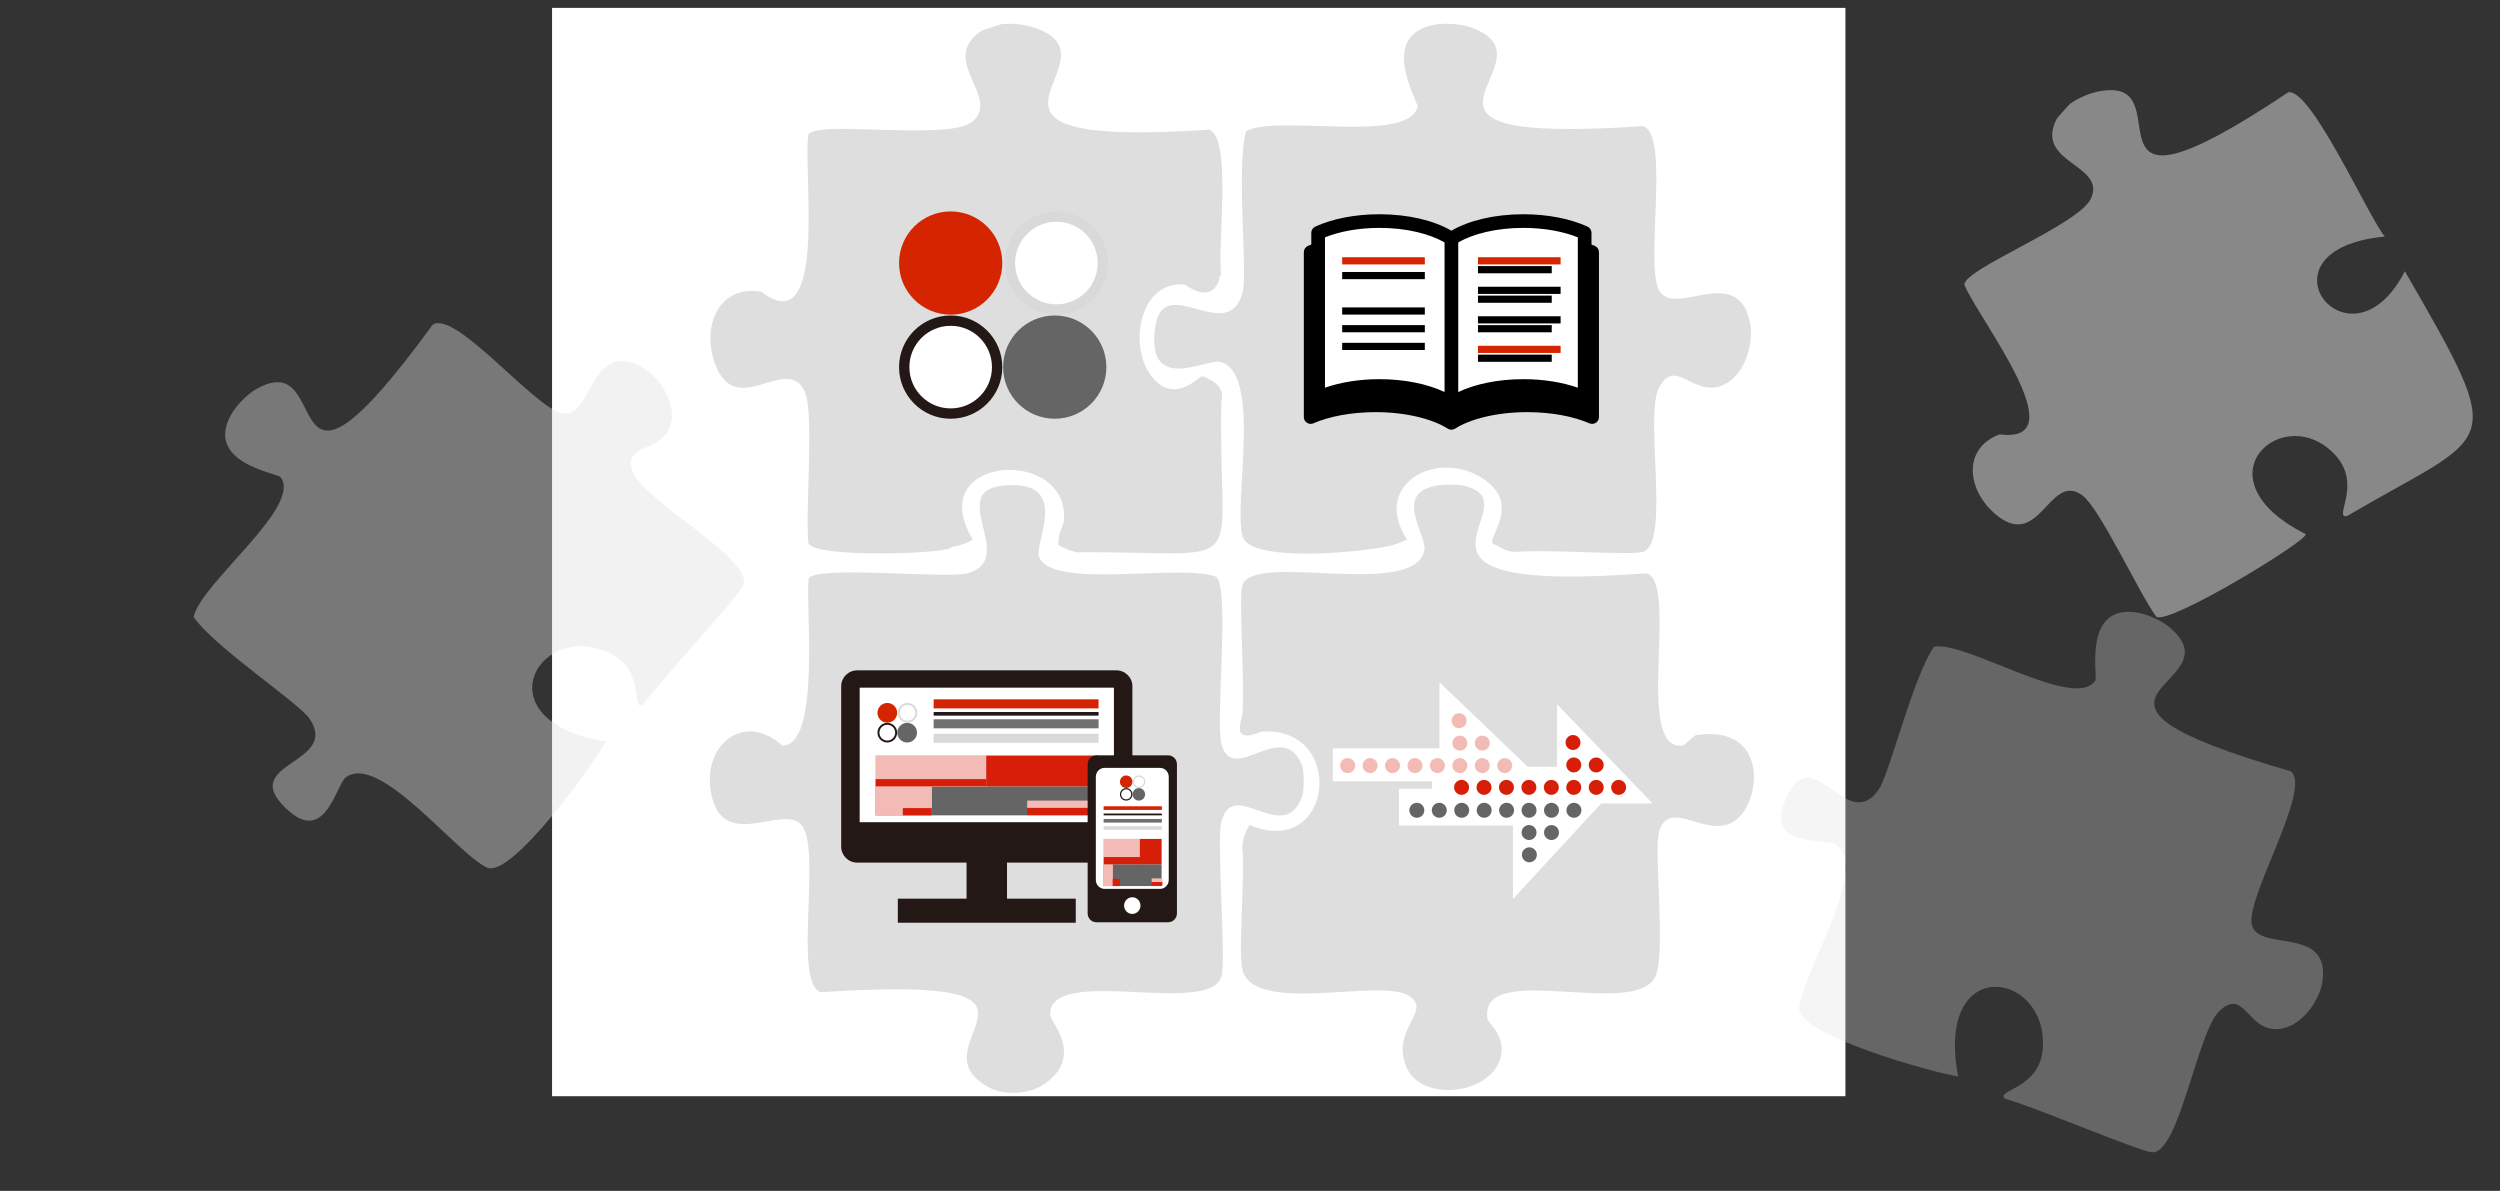<?xml version="1.0" encoding="UTF-8"?> <svg xmlns="http://www.w3.org/2000/svg" width="317" height="151" viewBox="0 0 317 151" fill="none"><rect x="0" y="0" width="317" height="151" fill="#333333" stroke="none"/><rect x="70" y="1" width="164" height="138" fill="white"></rect><path d="M262.553 13.126C263.482 12.446 264.883 11.839 266.018 11.616C277.617 9.217 261.462 30.889 290.141 11.706C293.038 11.101 300.364 27.622 302.396 29.997C285.201 31.609 297.981 48.038 304.933 34.391C318.268 57.488 316.326 54.449 297.594 65.437C295.829 65.763 299.525 61.524 296.194 57.794C289.712 50.547 278.211 60.619 292.371 67.731C292.58 68.591 274.882 79.357 273.405 78.191C271.124 75.037 266.265 64.43 264.034 62.805C259.771 59.7 258.629 70.31 252.755 64.961C249.506 62.02 248.788 56.897 253.54 55.077C263.481 56.375 250.876 40.462 249.091 36.128C248.869 34.151 263.625 28.515 265.136 25.162C267.12 20.787 257.937 20.753 260.768 15.109C260.826 14.96 262.402 13.213 262.519 13.117L262.553 13.126Z" fill="#DEDEDE" fill-opacity="0.5"></path><path d="M271.684 77.841C272.745 78.092 274.271 78.836 275.111 79.546C284.058 87.149 256.957 88.109 290.474 97.798C293.163 99.911 285.074 113.298 285.491 117.012C285.942 120.929 295.439 117.151 294.501 124.368C294.166 126.837 291.969 129.925 289.379 130.413C284.945 131.255 284.769 125.036 281.423 128.191C278.601 130.862 276.354 146.241 272.889 146.113C271.455 146.077 257.534 140.173 254.273 139.337C252.857 138.147 258.809 138.208 259.042 132.705C259.448 122.974 245.348 121 248.29 136.485C245.374 136.099 227.787 131.209 228.119 127.794C228.509 123.482 237.184 109.957 232.739 107.071C231.346 106.186 223.104 107.694 226.781 100.61C230.086 94.255 234.192 105.656 238.156 100.216C239.585 98.279 242.535 85.829 245.247 81.985C249.485 81.314 263.21 90.223 265.695 86.269C266.03 85.716 263.933 75.937 271.693 77.817L271.684 77.841Z" fill="#DEDEDE" fill-opacity="0.3"></path><path d="M29.699 51.982C30.298 51.071 31.518 49.892 32.474 49.346C42.677 43.539 34.311 69.334 54.879 41.151C57.784 39.347 67.597 51.527 71.231 52.405C75.065 53.321 74.763 43.105 81.224 46.455C83.429 47.615 85.58 50.734 85.152 53.335C84.427 57.79 78.523 55.829 80.344 60.052C81.888 63.617 95.571 70.988 94.266 74.201C93.742 75.536 83.433 86.599 81.532 89.377C79.929 90.301 82.022 84.728 76.931 82.627C67.925 78.917 61.248 91.492 76.805 94.024C75.445 96.631 64.835 111.485 61.739 110.005C57.82 108.164 48.079 95.387 43.846 98.576C42.538 99.582 41.136 107.843 35.738 101.965C30.896 96.686 43.014 96.727 39.257 91.141C37.926 89.136 27.236 82.106 24.551 78.242C25.37 74.03 38.436 64.18 35.57 60.493C35.165 59.989 25.259 58.615 29.679 51.966L29.699 51.982Z" fill="#DEDEDE" fill-opacity="0.4"></path><g clip-path="url(#clip0_1705_16495)"><path d="M127.582 61.531C135.921 61.025 130.997 68.854 131.791 70.692C133.565 74.793 149.899 71.411 154.214 73.142C155.961 74.58 154.108 91.356 154.875 94.338C156.305 99.771 162.606 90.903 165.094 97.028C165.385 97.747 165.385 100.303 165.094 101.049C162.711 107.334 156.411 98.413 154.875 104.165C154.214 106.615 155.511 121.633 154.875 123.817C153.34 128.983 132.982 122.219 133.141 128.717C133.141 129.462 137.536 133.856 132.479 137.425C130.573 138.756 127.397 138.969 125.385 137.877C115.166 132.338 138.992 123.524 104.074 125.814C100.5 124.643 104.233 107.68 101.639 104.617C99.282 101.821 91.314 108.399 90.096 100.144C89.249 94.285 94.438 90.238 99.203 94.552C104.127 94.552 102.115 76.603 102.539 73.355C103.412 71.65 120.223 73.434 122.737 72.689C129.223 70.798 119.587 62.011 127.608 61.531H127.582Z" fill="#DEDEDE"></path><rect x="108.903" y="86.007" width="32.572" height="19.964" fill="white"></rect><path d="M182.619 3.053C183.757 2.92 185.531 3.107 186.616 3.506C198.185 7.793 171.765 18.472 208.351 15.995C211.766 17.114 208.589 33.224 210.336 36.739C212.189 40.441 220.211 33.304 221.878 40.76C222.434 43.317 221.375 47.151 218.993 48.563C214.916 50.986 212.507 44.914 210.336 49.228C208.51 52.877 211.819 68.854 208.351 69.973C206.921 70.452 195.908 69.626 192.388 69.973C190.561 69.307 195.247 67.23 193.499 61.718C190.402 51.971 167.265 55.087 175.736 69.307C172.718 69.973 158.449 71.464 157.549 67.975C156.385 63.582 160.091 47.125 154.664 45.873C152.97 45.5 145.372 49.947 146.457 41.639C147.437 34.183 155.59 43.956 157.549 37.165C158.264 34.742 156.702 21.401 157.999 16.634C161.944 14.451 178.701 18.312 179.734 13.519C179.866 12.853 174.28 3.959 182.619 3.027V3.053Z" fill="#DEDEDE"></path><path d="M182.618 61.531C183.227 61.451 184.736 61.425 185.292 61.531C195.669 63.502 171.897 75.485 208.8 72.689C212.903 74.074 207.212 95.004 213.247 94.551C213.618 94.525 214.915 93.22 215.021 93.22C224.763 91.702 223.307 102.62 219.469 104.378C215.948 106.002 211.606 101.209 210.362 105.496C209.674 107.893 211.262 120.808 209.912 123.79C207.423 129.303 187.542 121.633 188.601 129.143C188.681 129.755 190.719 131.113 190.375 133.617C189.66 138.703 180.395 139.954 178.383 135.401C176.185 130.394 181.798 128.237 178.594 126.24C175.021 124.003 158.819 128.77 157.522 122.885C156.993 120.568 157.893 111.301 157.522 107.254C174.412 115.189 175.762 84.113 157.522 90.743C157.893 86.962 157.046 75.831 157.522 74.233C158.846 69.866 179.389 76.071 180.606 69.76C180.977 67.789 176.344 62.303 182.592 61.505L182.618 61.531Z" fill="#DEDEDE"></path><path d="M127.131 3.053C128.349 2.92 129.964 3.107 131.129 3.506C143.095 7.474 116.675 18.871 153.313 16.448C156.305 17.433 154.266 31.706 154.875 34.982C135.523 24.863 136.926 61.345 154.875 50.16C154.319 73.674 159.561 69.866 136.45 70.026C134.65 69.387 139.097 67.443 138.012 62.224C135.894 52.078 111.433 55.247 120.699 69.36C120.434 70.266 103.253 70.772 102.512 68.907C102.088 64.78 103.253 52.397 102.062 49.708C99.785 44.568 93.087 53.755 90.519 45.687C89.09 41.24 91.155 36.127 96.502 36.979C104.974 43.477 101.823 22.067 102.485 17.114C103.332 15.17 119.931 17.833 123.108 15.543C127.264 12.56 118.819 7.634 124.431 3.932C124.564 3.826 126.946 3.053 127.105 3.027L127.131 3.053Z" fill="#DEDEDE"></path><path d="M186.658 55.536C197.164 57.112 196.639 73.923 189.714 69.093C187.516 68.933 193.605 64.247 187.94 60.625C182.169 56.924 173.83 61.398 178.41 68.428C168.795 72.873 169.547 61.092 174.047 58.163C174.418 57.923 179.487 53.136 183.505 55.536L186.658 55.536Z" fill="#DEDEDE"></path><path d="M151.457 29.793C155.851 29.793 156.199 40.334 150.216 36.073C144.604 35.647 143.307 43.263 145.557 47.018C148.442 51.811 152.016 47.763 152.44 47.684C159.337 50.282 150.376 55.991 145.558 53.434C134.645 50.282 137.272 29.793 151.457 29.793Z" fill="#DEDEDE"></path><path d="M128.341 55.01C142.522 54.485 143.051 74.448 134.227 69.093C134.12 67.619 134.862 66.51 134.889 66.191C135.895 56.524 116.861 57.616 123.347 68.427C118.359 71.296 112.58 67.619 120.462 58.162C120.807 57.922 123.084 55.01 128.341 55.01Z" fill="#DEDEDE"></path><path d="M174.047 92.311C189.283 107.021 151.459 117.003 158.423 104.591C169.091 109.118 170.812 92.049 159.985 92.768C159.746 92.768 157.764 93.887 157.236 92.768C156.997 90.137 159.865 84.956 162.489 88.108L174.047 92.311Z" fill="#DEDEDE"></path></g><path d="M140.287 46.55C140.287 50.165 137.356 53.096 133.741 53.096C130.126 53.096 127.195 50.165 127.195 46.55C127.195 42.935 130.126 40.004 133.741 40.004C137.356 40.004 140.287 42.935 140.287 46.55Z" fill="#656565"></path><path d="M127.091 33.355C127.091 36.97 124.16 39.9 120.545 39.9C116.93 39.9 113.999 36.97 113.999 33.355C113.999 29.739 116.93 26.809 120.545 26.809C124.16 26.809 127.091 29.739 127.091 33.355Z" fill="#D52400"></path><circle cx="133.999" cy="33" r="6" fill="white"></circle><circle cx="120.499" cy="46.5" r="5.5" fill="white"></circle><circle cx="120.499" cy="46.5" r="5.5" fill="white"></circle><circle cx="120.499" cy="46.5" r="5.5" fill="white"></circle><circle cx="120.499" cy="46.5" r="5.5" fill="white"></circle><path fill-rule="evenodd" clip-rule="evenodd" d="M120.545 51.786C123.437 51.786 125.782 49.442 125.782 46.55C125.782 43.658 123.437 41.313 120.545 41.313C117.653 41.313 115.308 43.658 115.308 46.55C115.308 49.442 117.653 51.786 120.545 51.786ZM120.545 53.096C124.16 53.096 127.091 50.165 127.091 46.55C127.091 42.935 124.16 40.004 120.545 40.004C116.93 40.004 113.999 42.935 113.999 46.55C113.999 50.165 116.93 53.096 120.545 53.096Z" fill="#231815"></path><path fill-rule="evenodd" clip-rule="evenodd" d="M133.952 38.591C136.844 38.591 139.189 36.247 139.189 33.355C139.189 30.462 136.844 28.118 133.952 28.118C131.06 28.118 128.715 30.462 128.715 33.355C128.715 36.247 131.06 38.591 133.952 38.591ZM133.952 39.9C137.567 39.9 140.498 36.97 140.498 33.355C140.498 29.739 137.567 26.809 133.952 26.809C130.337 26.809 127.406 29.739 127.406 33.355C127.406 36.97 130.337 39.9 133.952 39.9Z" fill="#D9D9D9"></path><path d="M175.168 28.119L167.227 29.707L166.909 51.626L173.58 50.355L184.063 51.944L191.051 50.355L201.852 51.944L201.216 29.707L192.322 28.119L184.063 30.343L175.168 28.119Z" fill="white"></path><path d="M165.718 53.607C165.963 53.767 166.271 53.793 166.538 53.677C168.512 52.817 171.313 52.258 174.411 52.26C178.268 52.253 181.671 53.135 183.573 54.352C183.581 54.358 183.591 54.359 183.599 54.364C183.606 54.369 183.612 54.377 183.62 54.381C183.647 54.396 183.676 54.402 183.704 54.413C183.74 54.428 183.774 54.444 183.811 54.454C183.848 54.465 183.886 54.468 183.925 54.474C183.963 54.479 184 54.485 184.037 54.485C184.074 54.485 184.112 54.479 184.149 54.474C184.187 54.468 184.225 54.465 184.263 54.454C184.3 54.444 184.334 54.428 184.37 54.413C184.398 54.402 184.427 54.396 184.454 54.381C184.462 54.377 184.468 54.37 184.476 54.364C184.483 54.359 184.493 54.358 184.501 54.352C186.404 53.135 189.806 52.253 193.663 52.26C196.761 52.258 199.562 52.817 201.536 53.677C201.804 53.794 202.111 53.768 202.356 53.607C202.601 53.447 202.748 53.175 202.748 52.884V31.972C202.748 31.628 202.544 31.316 202.227 31.179C202.09 31.12 201.942 31.066 201.8 31.01V29.52C201.8 29.181 201.604 28.875 201.296 28.733C199.143 27.748 196.295 27.168 193.154 27.166C189.505 27.173 186.268 27.95 184.038 29.255C181.807 27.95 178.571 27.173 174.922 27.166C171.781 27.168 168.932 27.748 166.778 28.733C166.47 28.875 166.273 29.181 166.273 29.52V31.01C166.131 31.066 165.983 31.119 165.846 31.179C165.53 31.316 165.325 31.628 165.325 31.972V52.884C165.325 53.176 165.472 53.447 165.717 53.607H165.718ZM168.007 30.095C169.824 29.363 172.251 28.894 174.922 28.896C178.323 28.889 181.331 29.662 183.171 30.749V49.711C181.003 48.685 178.122 48.084 174.922 48.078C172.343 48.08 169.969 48.476 168.007 49.161V30.095ZM200.069 49.161C198.107 48.476 195.733 48.079 193.154 48.078C189.954 48.084 187.073 48.685 184.904 49.711V30.749C186.745 29.662 189.753 28.89 193.154 28.896C195.824 28.894 198.252 29.363 200.069 30.095V49.161Z" fill="black"></path><path fill-rule="evenodd" clip-rule="evenodd" d="M196.762 34.651H187.406V33.74H196.762V34.651Z" fill="black"></path><path fill-rule="evenodd" clip-rule="evenodd" d="M197.885 33.528L187.406 33.528L187.406 32.617L197.885 32.617L197.885 33.528Z" fill="#D52400"></path><path fill-rule="evenodd" clip-rule="evenodd" d="M196.762 38.393H187.406V37.482H196.762V38.393Z" fill="black"></path><path fill-rule="evenodd" clip-rule="evenodd" d="M197.885 37.27L187.406 37.27L187.406 36.359L197.885 36.359L197.885 37.27Z" fill="black"></path><path fill-rule="evenodd" clip-rule="evenodd" d="M196.762 42.135H187.406V41.225H196.762V42.135Z" fill="black"></path><path fill-rule="evenodd" clip-rule="evenodd" d="M197.885 41.012L187.406 41.012L187.406 40.102L197.885 40.102L197.885 41.012Z" fill="black"></path><path fill-rule="evenodd" clip-rule="evenodd" d="M196.762 45.877H187.406V44.967H196.762V45.877Z" fill="black"></path><path fill-rule="evenodd" clip-rule="evenodd" d="M197.885 44.754L187.406 44.754L187.406 43.844L197.885 43.844L197.885 44.754Z" fill="#D52400"></path><path fill-rule="evenodd" clip-rule="evenodd" d="M180.667 33.528L170.188 33.528L170.188 32.617L180.667 32.617L180.667 33.528Z" fill="#D52400"></path><path fill-rule="evenodd" clip-rule="evenodd" d="M180.667 35.399L170.188 35.399L170.188 34.488L180.667 34.488L180.667 35.399Z" fill="black"></path><path fill-rule="evenodd" clip-rule="evenodd" d="M180.667 39.89L170.188 39.89L170.188 38.98L180.667 38.98L180.667 39.89Z" fill="black"></path><path fill-rule="evenodd" clip-rule="evenodd" d="M180.667 42.135L170.188 42.135L170.188 41.225L180.667 41.225L180.667 42.135Z" fill="black"></path><path fill-rule="evenodd" clip-rule="evenodd" d="M180.667 44.38L170.188 44.38L170.188 43.47L180.667 43.47L180.667 44.38Z" fill="black"></path><path d="M141.551 85H108.698C107.575 85 106.663 85.903 106.663 87.016V107.365C106.663 108.479 107.575 109.381 108.698 109.381H122.561V113.952H113.843V117H136.407V113.952H127.689V109.381H141.551C142.676 109.381 143.586 108.478 143.586 107.365V87.016C143.586 85.902 142.675 85 141.551 85ZM141.245 104.259H109.007V87.194H141.245V104.257V104.259Z" fill="#231815"></path><path d="M116.276 92.902C116.276 93.592 115.717 94.151 115.027 94.151C114.338 94.151 113.778 93.592 113.778 92.902C113.778 92.213 114.338 91.653 115.027 91.653C115.717 91.653 116.276 92.213 116.276 92.902Z" fill="#656565"></path><path d="M113.759 90.384C113.759 91.074 113.2 91.633 112.51 91.633C111.82 91.633 111.261 91.074 111.261 90.384C111.261 89.694 111.82 89.135 112.51 89.135C113.2 89.135 113.759 89.694 113.759 90.384Z" fill="#D52400"></path><path fill-rule="evenodd" clip-rule="evenodd" d="M112.51 93.902C113.062 93.902 113.509 93.454 113.509 92.902C113.509 92.35 113.062 91.903 112.51 91.903C111.958 91.903 111.511 92.35 111.511 92.902C111.511 93.454 111.958 93.902 112.51 93.902ZM112.51 94.151C113.2 94.151 113.759 93.592 113.759 92.902C113.759 92.213 113.2 91.653 112.51 91.653C111.82 91.653 111.261 92.213 111.261 92.902C111.261 93.592 111.82 94.151 112.51 94.151Z" fill="#231815"></path><path fill-rule="evenodd" clip-rule="evenodd" d="M115.067 91.383C115.619 91.383 116.067 90.936 116.067 90.384C116.067 89.832 115.619 89.385 115.067 89.385C114.516 89.385 114.068 89.832 114.068 90.384C114.068 90.936 114.516 91.383 115.067 91.383ZM115.067 91.633C115.757 91.633 116.316 91.074 116.316 90.384C116.316 89.694 115.757 89.135 115.067 89.135C114.378 89.135 113.818 89.694 113.818 90.384C113.818 91.074 114.378 91.633 115.067 91.633Z" fill="#D9D9D9"></path><path d="M139.299 88.676H118.385V89.825H139.299V88.676Z" fill="#D52400"></path><path d="M139.299 90.284H118.385V90.744H139.299V90.284Z" fill="#231815"></path><path d="M139.299 93.042H118.385V94.191H139.299V93.042Z" fill="#D9D9D9"></path><path d="M139.299 91.204H118.385V92.353H139.299V91.204Z" fill="#707070"></path><rect x="111.028" y="99.709" width="28.268" height="3.677" fill="#656565"></rect><rect x="111.028" y="95.802" width="14.019" height="3.907" fill="#F3BBB5"></rect><rect x="111.028" y="95.802" width="14.019" height="3.907" fill="#F3BBB5"></rect><rect x="111.028" y="99.709" width="7.125" height="3.677" fill="#F3BBB5"></rect><rect x="111.028" y="99.709" width="7.125" height="3.677" fill="#F3BBB5"></rect><rect x="125.048" y="95.802" width="14.249" height="3.907" fill="#D71E09"></rect><rect x="111.028" y="98.788" width="14.019" height="0.919" fill="#D71E09"></rect><rect x="130.247" y="102.435" width="8.947" height="0.918" fill="#D71E09"></rect><rect x="130.247" y="101.516" width="8.947" height="0.918" fill="#F3BBB5"></rect><rect x="114.477" y="102.467" width="3.677" height="0.919" fill="#D71E09"></rect><rect x="138.787" y="96.721" width="9.653" height="19.765" fill="white"></rect><path d="M148.122 95.776H139.027C138.411 95.776 137.913 96.285 137.913 96.911V115.81C137.913 116.437 138.411 116.945 139.027 116.945H148.122C148.737 116.945 149.236 116.437 149.236 115.81V96.911C149.236 96.285 148.737 95.776 148.122 95.776ZM143.574 115.887C143.001 115.887 142.535 115.413 142.535 114.828C142.535 114.244 143.001 113.77 143.574 113.77C144.148 113.77 144.613 114.244 144.613 114.828C144.613 115.413 144.148 115.887 143.574 115.887ZM148.198 111.576C148.198 112.203 147.698 112.711 147.083 112.711H140.066C139.45 112.711 138.951 112.203 138.951 111.576V98.499C138.951 97.873 139.45 97.365 140.066 97.365H147.083C147.698 97.365 148.197 97.873 148.197 98.499V111.576L148.198 111.576Z" fill="#231815"></path><path d="M145.198 100.724C145.198 101.163 144.842 101.518 144.403 101.518C143.964 101.518 143.608 101.163 143.608 100.724C143.608 100.285 143.964 99.929 144.403 99.929C144.842 99.929 145.198 100.285 145.198 100.724Z" fill="#656565"></path><path d="M143.597 99.122C143.597 99.561 143.242 99.917 142.803 99.917C142.364 99.917 142.008 99.561 142.008 99.122C142.008 98.683 142.364 98.327 142.803 98.327C143.242 98.327 143.597 98.683 143.597 99.122Z" fill="#D52400"></path><path fill-rule="evenodd" clip-rule="evenodd" d="M142.803 101.359C143.154 101.359 143.439 101.075 143.439 100.724C143.439 100.372 143.154 100.088 142.803 100.088C142.451 100.088 142.167 100.372 142.167 100.724C142.167 101.075 142.451 101.359 142.803 101.359ZM142.803 101.518C143.242 101.518 143.597 101.163 143.597 100.724C143.597 100.285 143.242 99.929 142.803 99.929C142.364 99.929 142.008 100.285 142.008 100.724C142.008 101.163 142.364 101.518 142.803 101.518Z" fill="#231815"></path><path fill-rule="evenodd" clip-rule="evenodd" d="M144.43 99.758C144.781 99.758 145.065 99.473 145.065 99.122C145.065 98.771 144.781 98.486 144.43 98.486C144.078 98.486 143.794 98.771 143.794 99.122C143.794 99.473 144.078 99.758 144.43 99.758ZM144.43 99.917C144.869 99.917 145.224 99.561 145.224 99.122C145.224 98.683 144.869 98.327 144.43 98.327C143.991 98.327 143.635 98.683 143.635 99.122C143.635 99.561 143.991 99.917 144.43 99.917Z" fill="#D9D9D9"></path><path d="M147.324 102.236H139.939V102.696H147.324V102.236Z" fill="#D52400"></path><path d="M147.324 103.156H139.939V103.386H147.324V103.156Z" fill="#231815"></path><path d="M147.324 103.845H139.939V104.304H147.324V103.845Z" fill="#707070"></path><path d="M147.324 104.765H139.939V105.224H147.324V104.765Z" fill="#D9D9D9"></path><rect x="139.939" y="109.592" width="7.354" height="2.758" fill="#656565"></rect><rect x="139.939" y="106.374" width="4.596" height="2.298" fill="#F3BBB5"></rect><rect x="139.939" y="106.374" width="4.596" height="2.298" fill="#F3BBB5"></rect><rect x="139.939" y="109.592" width="1.149" height="2.758" fill="#F3BBB5"></rect><rect x="139.939" y="109.592" width="1.149" height="2.758" fill="#F3BBB5"></rect><rect x="144.536" y="106.374" width="2.758" height="3.218" fill="#D71E09"></rect><rect x="139.939" y="108.672" width="4.826" height="0.919" fill="#D71E09"></rect><rect x="146.024" y="111.841" width="1.376" height="0.459" fill="#D71E09"></rect><rect x="146.024" y="111.382" width="1.376" height="0.459" fill="#F3BBB5"></rect><rect x="141.088" y="111.43" width="0.919" height="0.919" fill="#D71E09"></rect><path d="M169 99.085V94.89H182.517V86.5L193.703 97.22H197.432V89.297L209.551 101.881H203.025L191.839 114V104.678H177.39V100.017H181.585V99.085H169Z" fill="white"></path><circle cx="170.88" cy="97.075" r="0.949" fill="#F3BBB5"></circle><circle cx="173.727" cy="97.075" r="0.949" fill="#F3BBB5"></circle><circle cx="176.571" cy="97.075" r="0.949" fill="#F3BBB5"></circle><circle cx="179.418" cy="97.075" r="0.949" fill="#F3BBB5"></circle><circle cx="182.262" cy="97.075" r="0.949" fill="#F3BBB5"></circle><circle cx="185.013" cy="91.383" r="0.949" fill="#F3BBB5"></circle><circle cx="185.109" cy="94.229" r="0.949" fill="#F3BBB5"></circle><circle cx="185.109" cy="97.075" r="0.949" fill="#F3BBB5"></circle><circle cx="187.953" cy="94.229" r="0.949" fill="#F3BBB5"></circle><circle cx="187.953" cy="97.075" r="0.949" fill="#F3BBB5"></circle><circle cx="190.8" cy="97.075" r="0.949" fill="#F3BBB5"></circle><circle cx="185.326" cy="99.84" r="0.949" fill="#D71E09"></circle><circle cx="188.172" cy="99.84" r="0.949" fill="#D71E09"></circle><circle cx="191.017" cy="99.84" r="0.949" fill="#D71E09"></circle><circle cx="193.864" cy="99.84" r="0.949" fill="#D71E09"></circle><circle cx="196.707" cy="99.84" r="0.949" fill="#D71E09"></circle><circle cx="199.458" cy="94.149" r="0.949" fill="#D71E09"></circle><circle cx="199.554" cy="96.995" r="0.949" fill="#D71E09"></circle><circle cx="199.554" cy="99.84" r="0.949" fill="#D71E09"></circle><circle cx="202.4" cy="96.995" r="0.949" fill="#D71E09"></circle><circle cx="202.4" cy="99.84" r="0.949" fill="#D71E09"></circle><circle cx="205.244" cy="99.84" r="0.949" fill="#D71E09"></circle><circle cx="179.655" cy="102.743" r="0.949" fill="#656565"></circle><circle cx="182.501" cy="102.743" r="0.949" fill="#656565"></circle><circle cx="185.346" cy="102.743" r="0.949" fill="#656565"></circle><circle cx="188.193" cy="102.743" r="0.949" fill="#656565"></circle><circle cx="191.036" cy="102.743" r="0.949" fill="#656565"></circle><circle cx="193.924" cy="108.389" r="0.949" fill="#656565"></circle><circle cx="193.883" cy="105.566" r="0.949" fill="#656565"></circle><circle cx="193.883" cy="102.743" r="0.949" fill="#656565"></circle><circle cx="196.73" cy="105.566" r="0.949" fill="#656565"></circle><circle cx="196.73" cy="102.743" r="0.949" fill="#656565"></circle><circle cx="199.575" cy="102.743" r="0.949" fill="#656565"></circle><defs><clipPath id="clip0_1705_16495"><rect width="132.391" height="135.543" fill="white" transform="translate(89.99 3)"></rect></clipPath></defs></svg> 